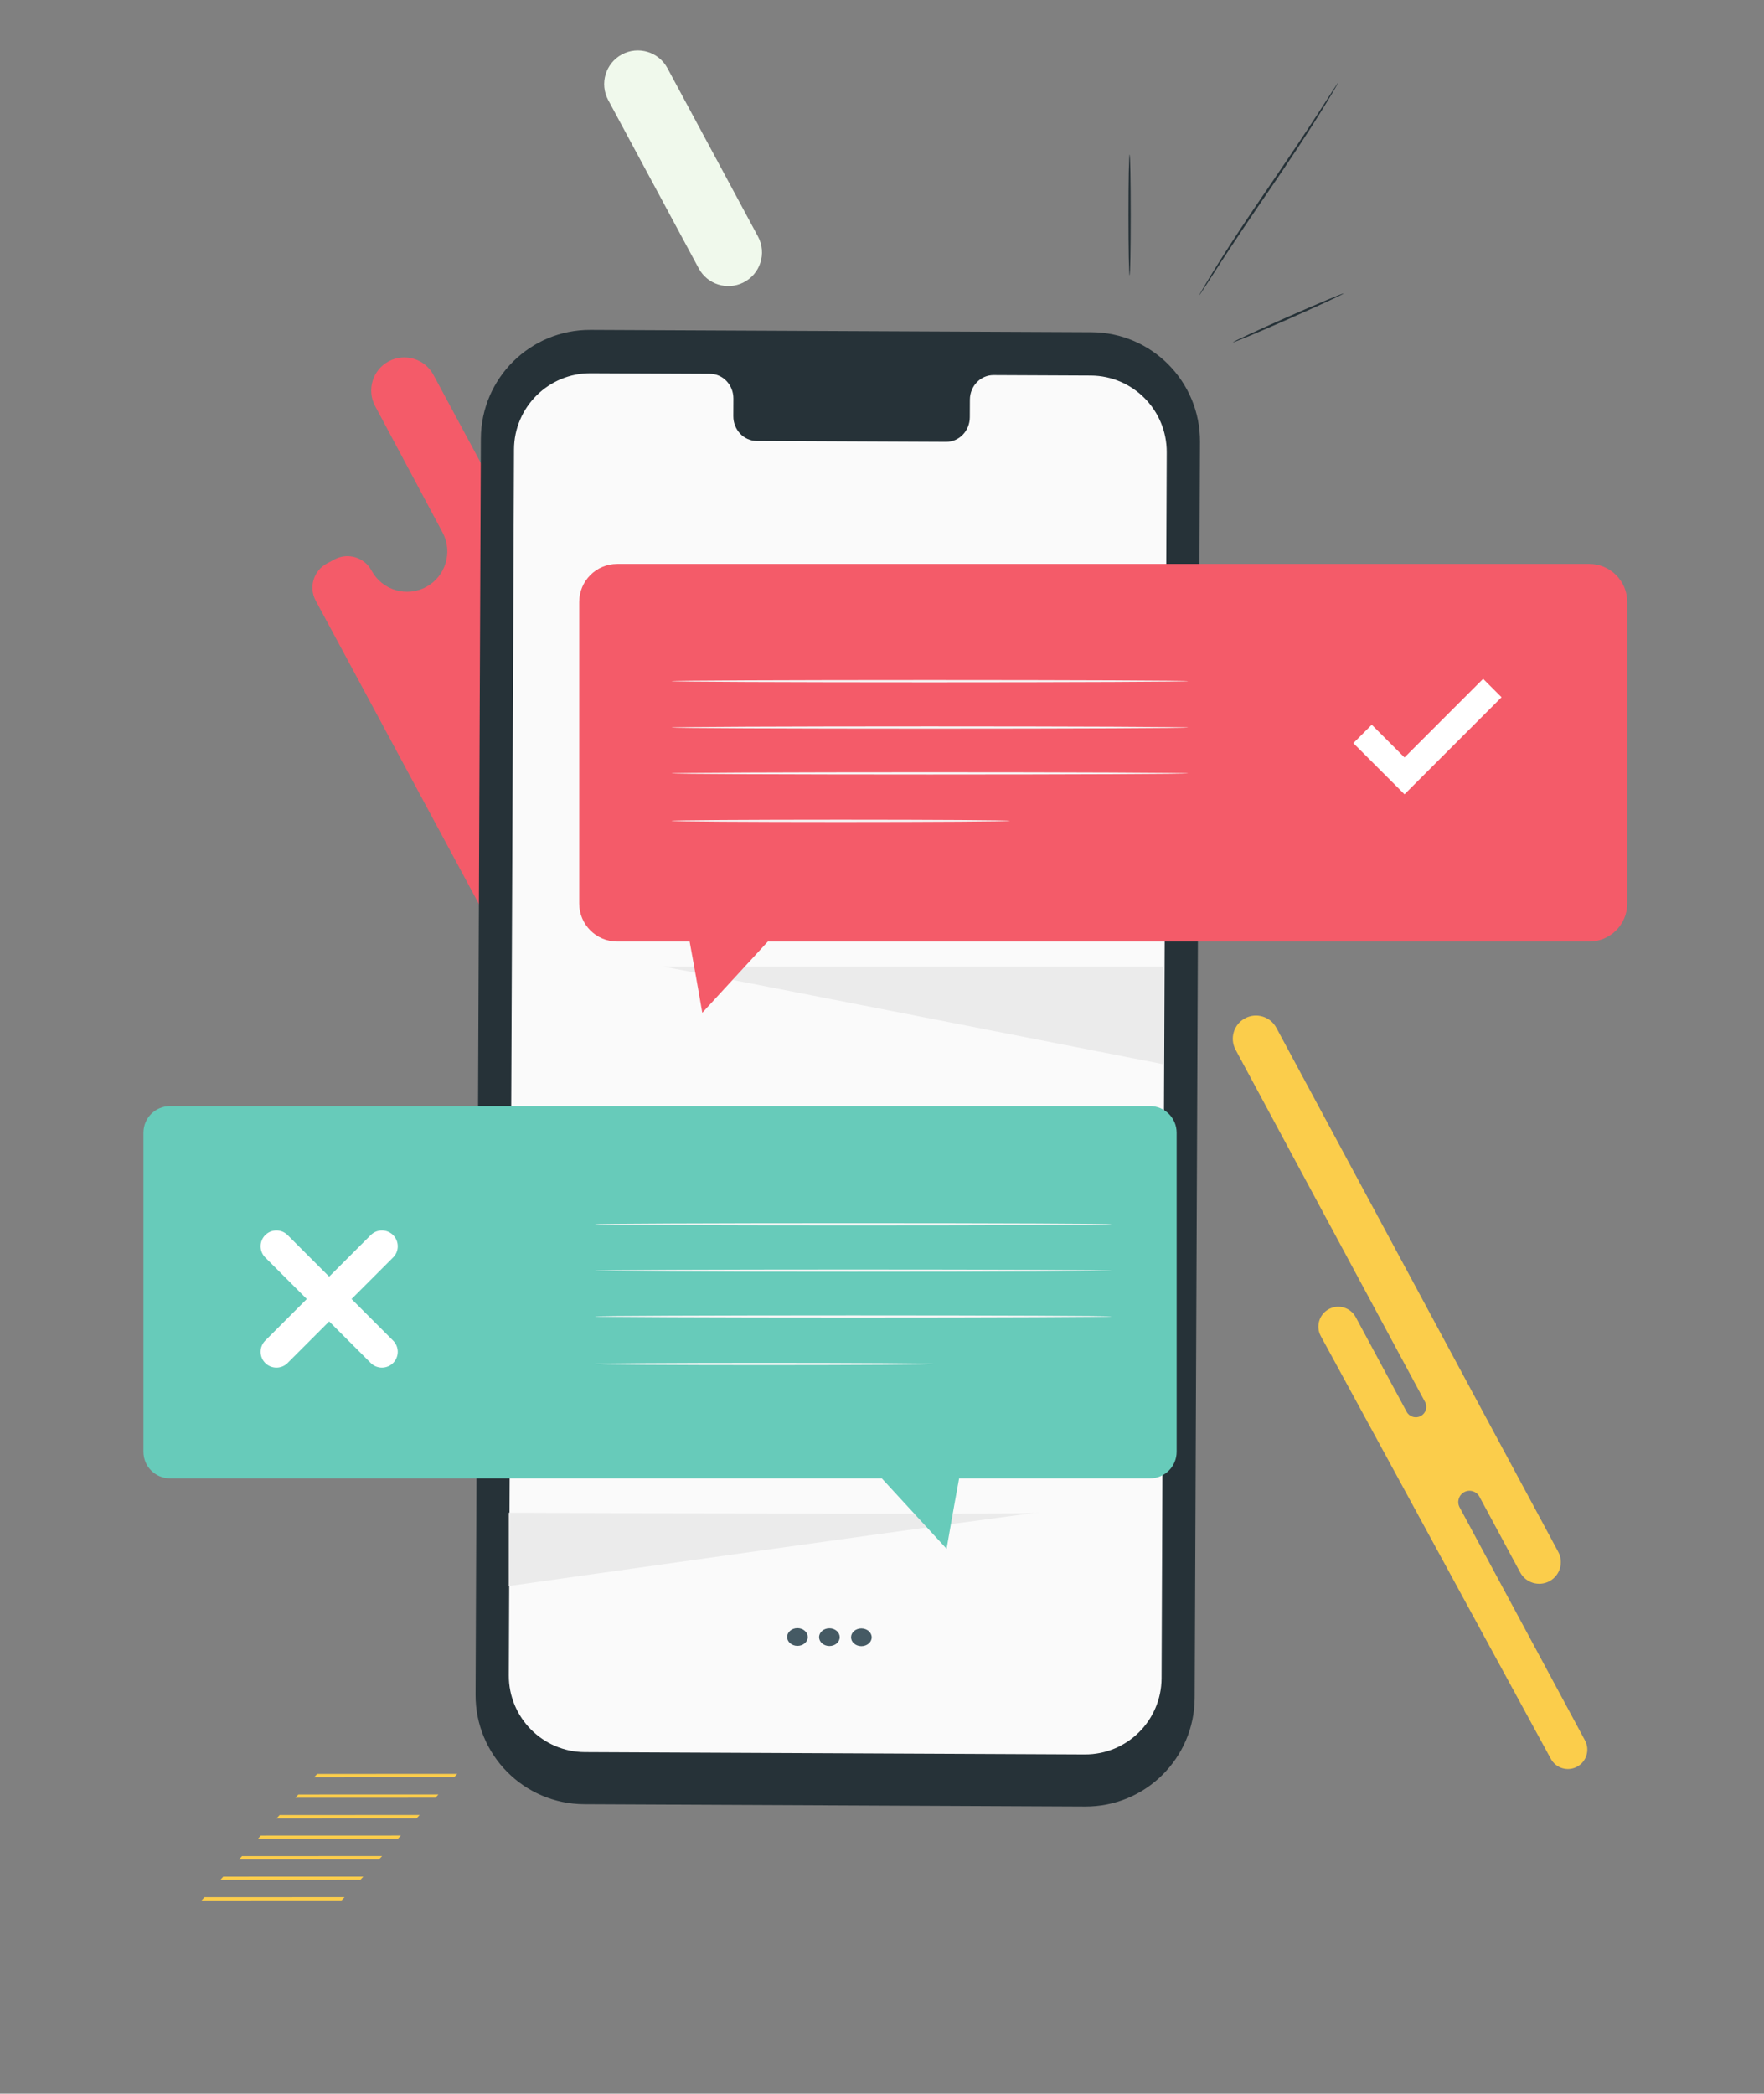 <svg width="1672" height="1984" viewBox="0 0 1672 1984" fill="none" xmlns="http://www.w3.org/2000/svg">
<rect x="0" y="0" width="1672" height="1984" fill="#808080" stroke="none"/>
<g clip-path="url(#clip0_277_426)">
<path d="M403.878 556.222C385.307 566.213 362.15 559.257 352.161 540.687C345.369 528.066 329.635 523.34 317.012 530.129L309.776 534.022C297.155 540.812 292.428 556.548 299.218 569.168L512.436 965.484C519.627 978.849 536.29 983.854 549.654 976.664C563.019 969.474 568.025 952.811 560.834 939.446L504.536 834.807C500.289 826.908 503.248 817.058 511.145 812.805C519.049 808.553 528.901 811.512 533.151 819.415L744.565 1212.37C750.773 1223.92 765.167 1228.24 776.71 1222.03C788.251 1215.82 792.574 1201.43 786.367 1189.89L568.963 785.785C560.493 770.043 566.389 750.417 582.131 741.948C597.873 733.479 603.768 713.853 595.299 698.111L410.806 355.187C402.602 339.943 383.593 334.233 368.346 342.433C353.139 350.617 347.412 369.559 355.542 384.795L419.478 504.619C429.379 523.179 422.404 546.255 403.878 556.222Z" fill="#F45B69"/>
<mask id="mask0_277_426" style="mask-type:luminance" maskUnits="userSpaceOnUse" x="-192" y="-72" width="2057" height="2057">
<path d="M-191.332 -71.001H1864V1984.33H-191.332V-71.001Z" fill="white"/>
</mask>
<g mask="url(#mask0_277_426)">
<path d="M1028.48 1711.94L553.7 1709.74C496.595 1709.48 450.514 1662.99 450.757 1605.89L455.788 415.593C456.027 358.455 502.551 312.342 559.685 312.605L1034.47 314.8C1091.58 315.063 1137.66 361.555 1137.41 418.656L1132.38 1608.95C1132.14 1666.09 1085.62 1712.2 1028.48 1711.94Z" fill="#263238"/>
<path d="M1033.79 355.878L941.737 355.454C929.397 355.397 919.343 365.813 919.293 378.717L919.215 395.414C919.166 408.322 909.111 418.738 896.767 418.68L717.336 417.85C704.992 417.797 695.028 407.286 695.085 394.378L695.155 377.681C695.208 364.777 685.244 354.266 672.9 354.213L640.524 354.061L559.955 353.691C519.942 353.506 487.361 385.803 487.192 425.816L482.28 1587.63C482.107 1627.62 514.384 1660.18 554.377 1660.37L1028.21 1662.56C1068.22 1662.74 1100.81 1630.45 1100.98 1590.43L1105.89 428.616C1106.06 388.623 1073.78 356.063 1033.79 355.878Z" fill="#FAFAFA"/>
<path d="M765.627 1551.32C765.606 1555.96 761.212 1559.7 755.815 1559.68C750.417 1559.65 746.056 1555.87 746.072 1551.24C746.097 1546.6 750.487 1542.85 755.884 1542.88C761.282 1542.9 765.643 1546.68 765.627 1551.32Z" fill="#455A64"/>
<path d="M795.923 1551.46C795.903 1556.1 791.513 1559.84 786.111 1559.82C780.714 1559.79 776.353 1556.01 776.373 1551.37C776.39 1546.74 780.784 1542.99 786.181 1543.02C791.583 1543.04 795.94 1546.82 795.923 1551.46Z" fill="#455A64"/>
<path d="M826.218 1551.6C826.202 1556.24 821.808 1559.98 816.406 1559.95C811.009 1559.93 806.647 1556.15 806.668 1551.51C806.689 1546.87 811.079 1543.13 816.476 1543.15C821.878 1543.18 826.239 1546.96 826.218 1551.6Z" fill="#455A64"/>
<path d="M628.818 915.968C636.538 917.073 1102.31 1008.42 1102.31 1008.42V915.968H628.818Z" fill="#EBEBEB"/>
<path d="M482.279 1502.95C482.279 1502.95 988.944 1431.27 984.533 1433.48C980.122 1435.68 482.279 1433.48 482.279 1433.48V1502.95Z" fill="#EBEBEB"/>
<path d="M1070.68 146.473C1071.27 146.473 1071.75 172.087 1071.75 203.681C1071.75 235.28 1071.27 260.894 1070.68 260.894C1070.08 260.894 1069.61 235.28 1069.61 203.681C1069.61 172.087 1070.08 146.473 1070.68 146.473Z" fill="#263238"/>
<path d="M1273.42 278.139C1273.66 278.681 1250.41 289.459 1221.51 302.215C1192.6 314.974 1168.98 324.877 1168.74 324.338C1168.5 323.796 1191.74 313.018 1220.65 300.258C1249.55 287.503 1273.18 277.6 1273.42 278.139Z" fill="#263238"/>
<path d="M1268.3 78.474C1268.36 78.511 1267.98 79.263 1267.19 80.665C1266.28 82.247 1265.11 84.257 1263.68 86.724C1260.61 91.981 1256.02 99.487 1250.27 108.728C1238.76 127.197 1222.19 152.293 1203.43 179.67C1184.66 207.051 1167.92 231.982 1156.1 250.226C1150.31 259.179 1145.58 266.508 1142.12 271.856C1140.55 274.236 1139.27 276.172 1138.26 277.705C1137.36 279.029 1136.86 279.707 1136.8 279.666C1136.73 279.629 1137.11 278.877 1137.9 277.479C1138.82 275.893 1139.98 273.887 1141.41 271.416C1144.48 266.163 1149.07 258.657 1154.82 249.412C1166.33 230.947 1182.9 205.847 1201.67 178.462C1220.42 151.089 1237.17 126.162 1249 107.918C1254.78 98.965 1259.52 91.636 1262.97 86.284C1264.54 83.904 1265.82 81.968 1266.83 80.439C1267.73 79.111 1268.23 78.433 1268.3 78.474Z" fill="#263238"/>
</g>
<mask id="mask1_277_426" style="mask-type:luminance" maskUnits="userSpaceOnUse" x="-228" y="-96" width="2045" height="2045">
<path d="M-227.332 -95.332H1816V1948H-227.332V-95.332Z" fill="white"/>
</mask>
<g mask="url(#mask1_277_426)">
<path d="M1506.34 534.392H585.024C565.126 534.392 548.992 550.522 548.992 570.42V856.205C548.992 876.103 565.126 892.233 585.024 892.233H653.66C659.189 922.078 665.658 959.732 665.658 959.732L727.784 892.233H1506.34C1526.24 892.233 1542.37 876.103 1542.37 856.205V570.42C1542.37 550.522 1526.24 534.392 1506.34 534.392Z" fill="#F45B69"/>
<path d="M1126.22 689.41C1126.22 689.999 1016.56 690.473 881.328 690.473C746.051 690.473 636.418 689.999 636.418 689.41C636.418 688.822 746.051 688.344 881.328 688.344C1016.56 688.344 1126.22 688.822 1126.22 689.41Z" fill="#F5F5F5"/>
<path d="M1126.22 645.482C1126.22 646.071 1016.56 646.545 881.328 646.545C746.051 646.545 636.418 646.071 636.418 645.482C636.418 644.894 746.051 644.42 881.328 644.42C1016.56 644.42 1126.22 644.894 1126.22 645.482Z" fill="#F5F5F5"/>
<path d="M1126.22 732.855C1126.22 733.444 1016.56 733.922 881.328 733.922C746.051 733.922 636.418 733.444 636.418 732.855C636.418 732.267 746.051 731.793 881.328 731.793C1016.56 731.793 1126.22 732.267 1126.22 732.855Z" fill="#F5F5F5"/>
<path d="M957.246 777.86C957.246 778.449 885.419 778.927 796.84 778.927C708.225 778.927 636.418 778.449 636.418 777.86C636.418 777.272 708.225 776.798 796.84 776.798C885.419 776.798 957.246 777.272 957.246 777.86Z" fill="#F5F5F5"/>
<path d="M1090.06 1048.18H161.185C147.266 1048.18 135.979 1059.47 135.979 1073.39V1375.74C135.979 1389.67 147.266 1400.95 161.185 1400.95H835.808L897.222 1467.68C897.222 1467.68 903.663 1430.18 909.09 1400.95H1090.06C1103.98 1400.95 1115.27 1389.67 1115.27 1375.74V1073.39C1115.27 1059.47 1103.98 1048.18 1090.06 1048.18Z" fill="#67CBBA"/>
<path d="M1053.62 1204.1C1053.62 1204.69 943.966 1205.16 808.734 1205.16C673.453 1205.16 563.82 1204.69 563.82 1204.1C563.82 1203.51 673.453 1203.03 808.734 1203.03C943.966 1203.03 1053.62 1203.51 1053.62 1204.1Z" fill="#F5F5F5"/>
<path d="M1053.62 1160.16C1053.62 1160.76 943.966 1161.23 808.734 1161.23C673.453 1161.23 563.82 1160.76 563.82 1160.16C563.82 1159.58 673.453 1159.1 808.734 1159.1C943.966 1159.1 1053.62 1159.58 1053.62 1160.16Z" fill="#F5F5F5"/>
<path d="M1053.62 1247.54C1053.62 1248.13 943.966 1248.61 808.734 1248.61C673.453 1248.61 563.82 1248.13 563.82 1247.54C563.82 1246.95 673.453 1246.48 808.734 1246.48C943.966 1246.48 1053.62 1246.95 1053.62 1247.54Z" fill="#F5F5F5"/>
<path d="M884.654 1292.55C884.654 1293.14 812.827 1293.61 724.248 1293.61C635.633 1293.61 563.826 1293.14 563.826 1292.55C563.826 1291.96 635.633 1291.48 724.248 1291.48C812.827 1291.48 884.654 1291.96 884.654 1292.55Z" fill="#F5F5F5"/>
</g>
<path d="M1423.23 660.73L1405.79 643.285L1331.25 717.796L1300.21 686.785L1282.77 704.23L1331.25 752.715L1423.23 660.73Z" fill="white"/>
<path d="M362 1181L262 1281M262 1181L362 1281" stroke="white" stroke-width="30" stroke-linecap="round" stroke-linejoin="round"/>
<path d="M1259.54 1240.54C1268.7 1235.61 1280.12 1239.04 1285.05 1248.21L1333.28 1337.86C1335.87 1342.67 1341.86 1344.47 1346.67 1341.88C1351.47 1339.29 1353.28 1333.3 1350.69 1328.49L1171.12 994.725C1165.38 984.051 1169.38 970.747 1180.05 965.003C1190.72 959.263 1204.03 963.26 1209.77 973.931L1476.99 1470.62C1482.35 1480.59 1478.62 1493.02 1468.65 1498.39C1458.68 1503.75 1446.25 1500.02 1440.89 1490.05L1402.28 1418.3C1399.49 1413.11 1393.02 1411.17 1387.83 1413.96C1382.65 1416.75 1380.7 1423.22 1383.49 1428.41L1502.32 1649.28C1507.13 1658.22 1503.78 1669.37 1494.84 1674.18L1494.84 1674.18C1485.92 1678.98 1474.81 1675.67 1469.97 1666.78L1251.92 1266.13C1246.93 1256.97 1250.35 1245.49 1259.54 1240.54Z" fill="#FBCD4B"/>
<path d="M662.279 254.305L576.471 94.811C568.131 79.305 573.939 59.972 589.442 51.629C604.951 43.288 624.282 49.094 632.624 64.6L718.433 224.093C726.996 240.01 720.629 259.855 704.406 267.818C689.015 275.374 670.405 269.405 662.279 254.305Z" fill="#F0F9EC"/>
<path d="M394.928 1723.04L397.77 1719.93L265.012 1719.98L262.17 1723.09L394.928 1723.04Z" fill="#FBCD4B"/>
<path d="M377.139 1742.5L379.981 1739.39L247.223 1739.44L244.381 1742.55L377.139 1742.5Z" fill="#FBCD4B"/>
<path d="M359.344 1761.96L362.186 1758.85L229.428 1758.91L226.586 1762.01L359.344 1761.96Z" fill="#FBCD4B"/>
<path d="M341.549 1781.43L344.391 1778.32L211.633 1778.37L208.791 1781.48L341.549 1781.43Z" fill="#FBCD4B"/>
<path d="M323.758 1800.89L326.6 1797.78L193.842 1797.84L191 1800.94L323.758 1800.89Z" fill="#FBCD4B"/>
<path d="M430.518 1684.11L433.36 1681L300.602 1681.05L297.76 1684.16L430.518 1684.11Z" fill="#FBCD4B"/>
<path d="M412.725 1703.58L415.567 1700.47L282.809 1700.52L279.967 1703.63L412.725 1703.58Z" fill="#FBCD4B"/>
</g>
<defs>
<clipPath id="clip0_277_426">
<rect width="1672" height="1984" fill="white"/>
</clipPath>
</defs>
</svg>
